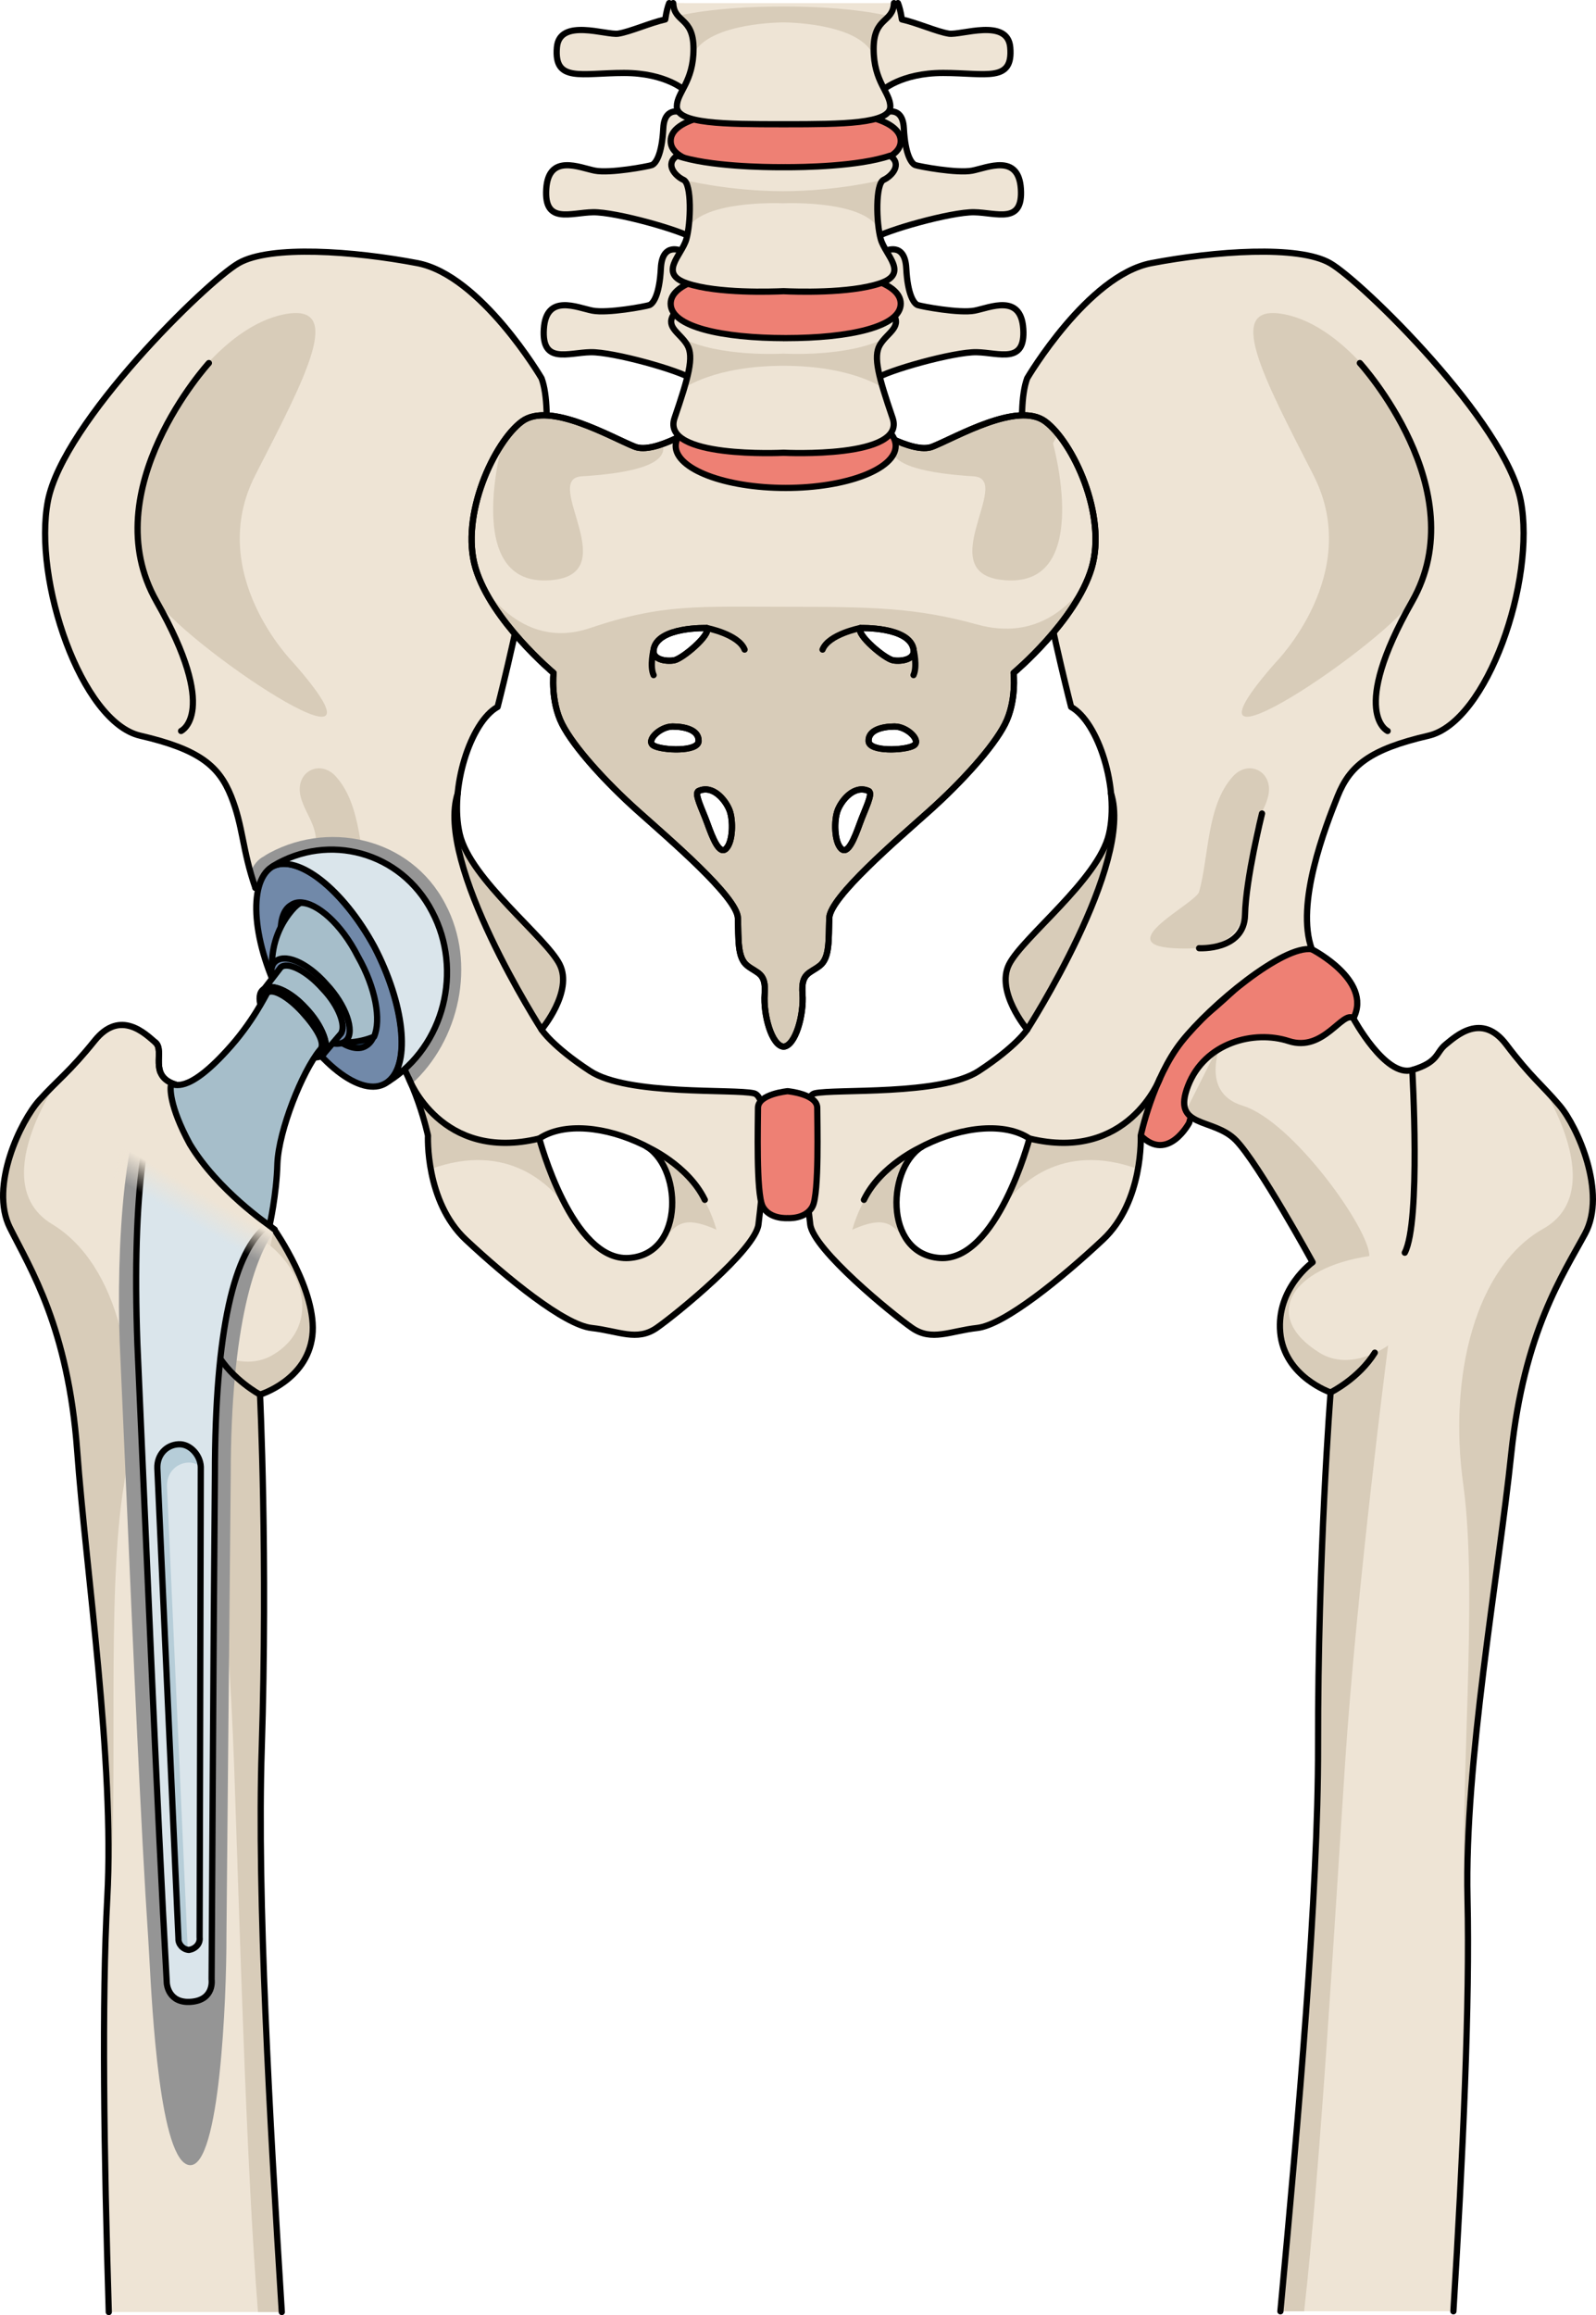<?xml version="1.0" encoding="utf-8"?>
<!-- Generator: Adobe Illustrator 16.0.0, SVG Export Plug-In . SVG Version: 6.00 Build 0)  -->
<!DOCTYPE svg PUBLIC "-//W3C//DTD SVG 1.1//EN" "http://www.w3.org/Graphics/SVG/1.1/DTD/svg11.dtd">
<svg version="1.1" id="Layer_1" xmlns="http://www.w3.org/2000/svg" xmlns:xlink="http://www.w3.org/1999/xlink" x="0px" y="0px"
	 width="256.41px" height="371.819px" viewBox="0 0 256.41 371.819" enable-background="new 0 0 256.41 371.819"
	 xml:space="preserve">
<g>
	<g>
		<g>
			<path fill="#EEE4D5" d="M12.395,232.957c1.452,19.708,6.018,49.95,4.844,71.762c-0.9,16.698-0.539,41.123,0.238,66.598h27.796
				c-1.938-31.01-3.984-66.629-3.227-90.353c0.981-30.799-0.271-56.986-0.271-56.986s7.532-2.271,8.4-9.403
				c0.869-7.13-6.077-17.064-6.077-17.064s0.011-0.018,0.021-0.033c-0.633-0.347-1.239-0.739-1.786-1.238
				c-2.287-2.098-4.027-5.015-5.327-7.806c-1.262-2.71-1.744-8.207-2.38-10.776c-0.546-2.208-3.656-1.759-5.159-3.405
				c-0.477,0.07-0.944,0.047-1.398-0.106c-4.274-1.431-1.506-5.357-3.1-6.724c-1.591-1.368-5.637-5.408-9.749-0.302
				c-4.114,5.11-5.928,6.28-8.905,9.583c-2.978,3.299-8.052,13.805-4.724,20.472C4.92,203.839,10.941,213.249,12.395,232.957z"/>
			<path fill="#D8CCB9" d="M19.957,238.209c3.008-17.581-0.957-35.196-11.588-41.606c-10.633-6.411,0.854-22.904,0.854-22.904l0,0
				c-0.928,0.913-1.844,1.82-2.906,3.002c-2.979,3.301-8.053,13.806-4.725,20.474c3.328,6.665,9.352,16.077,10.803,35.783
				c1.453,19.708,6.02,49.951,4.844,71.764c-0.067,1.255-0.114,2.555-0.146,3.896c0.215-0.756,0.38-1.615,0.472-2.633
				C19.162,288.237,16.951,255.79,19.957,238.209z"/>
			<path fill="#D8CCB9" d="M43.766,217.641c-5.232,3.036-11.021-1.507-11.021-1.507s3.887,39.271,4.882,67.766
				c0.909,26.004,1.923,63.715,3.819,87.417h3.828c-1.938-31.01-3.984-66.629-3.227-90.353c0.981-30.799-0.271-56.986-0.271-56.986
				s7.532-2.271,8.4-9.403c0.869-7.13-6.077-17.064-6.077-17.064s0.011-0.018,0.021-0.033c-0.633-0.347-1.239-0.739-1.786-1.238
				c-1.847-1.692-3.331-3.921-4.521-6.184c-1.723,2.683-2.802,4.962-2.812,6.177C47.58,198.485,53.357,212.073,43.766,217.641z"/>
			<path fill="#959595" d="M44.099,197.51c0,0,0.011-0.018,0.021-0.033c-0.633-0.347-1.239-0.739-1.786-1.238
				c-2.287-2.098-4.027-5.015-5.327-7.806c-0.866-1.859-1.365-5.033-1.798-7.672c-1.455-2.141-2.747-4.031-3.63-5.305
				c-0.783-0.276-1.557-0.598-2.111-1.205c-0.477,0.07-0.944,0.047-1.398-0.106c-0.995-0.333-1.598-0.804-1.974-1.344l-0.293,0.179
				c-6.175,4.438-7.082,28.507-6.57,42.665c0.332,7.322,0.687,15.453,1.055,23.88c1.126,25.843,2.403,55.135,3.513,71.608
				c0.073,1.106,0.134,2.219,0.193,3.316c0.43,7.896,1.681,32.938,6.496,33.282s5.914-26.719,5.891-36.969l0.69-73.904
				c0.009-24.289,4.01-35.256,7.105-39.238C44.126,197.548,44.099,197.51,44.099,197.51z"/>
			<path fill="none" stroke="#000000" stroke-linecap="round" stroke-linejoin="round" stroke-miterlimit="10" d="M45.273,371.316
				c-1.938-31.01-3.984-66.629-3.227-90.353c0.981-30.799-0.271-56.986-0.271-56.986s7.532-2.271,8.4-9.403
				c0.869-7.13-6.077-17.064-6.077-17.064s0.011-0.018,0.021-0.033c-0.633-0.347-1.239-0.739-1.786-1.238
				c-2.287-2.098-4.027-5.015-5.327-7.806c-1.262-2.71-1.744-8.207-2.38-10.776c-0.546-2.208-3.656-1.759-5.159-3.405
				c-0.477,0.07-0.944,0.047-1.398-0.106c-4.274-1.431-1.506-5.357-3.1-6.724c-1.591-1.368-5.637-5.408-9.749-0.302
				c-4.114,5.11-5.928,6.28-8.905,9.583c-2.978,3.299-8.052,13.805-4.724,20.472c3.328,6.666,9.351,16.077,10.804,35.784
				c1.452,19.708,6.018,49.951,4.844,71.763c-0.9,16.699-0.539,41.124,0.238,66.599"/>
			<path fill="none" stroke="#000000" stroke-linecap="round" stroke-linejoin="round" stroke-miterlimit="10" d="M28.068,174.144
				c0,0-0.011,21.908,2.455,26.981"/>
			<path fill="none" stroke="#000000" stroke-linecap="round" stroke-linejoin="round" stroke-miterlimit="10" d="M41.777,223.978
				c0,0-4.445-2.355-6.922-6.611"/>
		</g>
		<g>
			<g>
				<g>
					<path fill="#EEE4D5" d="M121.125,175.592c-3.163-0.752-20.26,0.398-26.34-3.583c-6.082-3.98-7.783-6.657-7.783-6.657
						s5.105-6.082,2.918-10.46c-2.188-4.378-14.354-13.623-16.057-20.92c-1.701-7.298,1.703-18.002,6.082-20.436
						c0,0,10.949-42.33,7.057-52.79c0,0-9.73-16.542-19.949-18.487c-10.218-1.947-23.597-2.919-28.704,0
						C33.24,45.177,10.131,67.802,7.697,80.45c-2.434,12.651,5.351,35.519,14.838,37.707c9.486,2.19,12.65,4.864,14.597,9.732
						c1.946,4.864,2.225,8.566,3.896,14.704c4.623-0.73,16.539,18.865,21.162,24.704c4.623,5.838,6.567,15.082,6.567,15.082
						s-0.485,10.565,6.081,16.719c6.568,6.148,15.812,13.688,20.191,14.177c4.379,0.487,7.299,2.19,10.461,0
						c3.16-2.188,15.879-12.573,16.363-16.624C122.339,192.599,124.285,176.345,121.125,175.592z M101.047,202.034
						c-9.167,0.631-14.407-19.186-14.407-19.186c3.931-2.619,10.696-1.963,16.81,1.055
						C109.561,186.926,110.215,201.405,101.047,202.034z"/>
					<path fill="#D8CCB9" d="M50.132,123.604c-1.412,0.566-2.373,2.201-1.828,4.346c0.563,2.229,2.031,3.865,2.401,6.274
						c0.471,3.038,0.689,6.142,1.021,9.2c0.565,5.214,1.627,9.464,11.775,8.857c10.148-0.604-3.588-7.161-4.119-9.062
						c-1.604-5.723-1.189-13.78-5.389-18.478C52.798,123.403,51.306,123.133,50.132,123.604z"/>
					<path fill="#959595" d="M71.572,145.232c-5.599-10.837-19.281-13.767-29.255-7.69c0.163-0.075,0.34-0.115,0.511-0.169
						c-0.248,0.087-0.492,0.182-0.719,0.316c-0.752,0.483-1.338,1.221-1.785,2.138c0.208,0.871,0.437,1.785,0.704,2.767
						c4.623-0.73,16.539,18.865,21.162,24.704c1.617,2.042,2.899,4.498,3.893,6.832C73.805,167.208,76.607,154.738,71.572,145.232z"
						/>
					<g>
						<g id="XMLID_126_">
							<g>
								<path fill="#C2B4A1" d="M65.69,160.78c0,3.76-0.979,10.45-0.979,10.45H64.7c-0.72-1.38-1.56-2.729-2.51-3.93
									c-4.439-5.601-15.599-23.89-20.569-24.69c2.42,0.061,11.569,0.59,16.329,5.15C63.471,153.051,65.69,157.021,65.69,160.78z"
									/>
							</g>
						</g>
					</g>
					<path fill="#D8CCB9" d="M87.002,165.352c0,0,5.105-6.082,2.918-10.46c-2.188-4.378-14.354-13.623-16.057-20.92
						c-0.471-2.014-0.539-4.29-0.316-6.578C69.805,138.635,87.002,165.352,87.002,165.352z"/>
					<g>
						<path fill="#D8CCB9" d="M69.207,187.745c12.525-4.531,19.453,2.778,22.019,6.471c-2.919-5.197-4.514-11.098-4.579-11.345
							c-2.75,0.456-5.783,1.114-9.074,0.675c-7.771-1.045-11.235-8.879-11.235-8.879h-0.028c1.691,4.12,2.448,7.713,2.448,7.713
							S68.656,184.679,69.207,187.745z"/>
						<path fill="#D8CCB9" d="M101.805,183.158l-0.006,0.003c0.555,0.23,1.104,0.476,1.648,0.742
							c4.941,2.443,6.313,12.376,1.811,16.421l0.002-0.002c3.186-2.786,3.391-5.694,9.846-2.827
							C111.878,186.141,101.805,183.158,101.805,183.158z"/>
						<polygon fill="#D8CCB9" points="92.396,196.144 92.389,196.134 92.396,196.146 						"/>
					</g>
					<path fill="#D8CCB9" d="M47.066,106.371c0,0-14.14-14.269-6.045-30.075c8.092-15.806,14.521-27.774,4.61-25.811
						c-9.913,1.969-18.853,15.018-20.97,22.286c-2.116,7.267-3.594,15.942,0,22.911C28.257,102.65,66.451,128.409,47.066,106.371z"
						/>
					<path fill="none" stroke="#000000" stroke-linecap="round" stroke-linejoin="round" stroke-miterlimit="10" d="
						M121.125,175.592c-3.163-0.752-20.26,0.398-26.34-3.583c-6.082-3.98-7.783-6.657-7.783-6.657s5.105-6.082,2.918-10.46
						c-2.188-4.378-14.354-13.623-16.057-20.92c-1.701-7.298,1.703-18.002,6.082-20.436c0,0,10.949-42.33,7.057-52.79
						c0,0-9.73-16.542-19.949-18.487c-10.218-1.947-23.597-2.919-28.704,0C33.24,45.177,10.131,67.802,7.697,80.45
						c-2.434,12.651,5.351,35.519,14.838,37.707c9.486,2.19,12.65,4.864,14.597,9.732c1.946,4.864,1.765,8.566,3.896,14.704
						c4.623-0.73,16.539,18.865,21.162,24.704c4.623,5.838,6.567,15.082,6.567,15.082s-0.485,10.565,6.081,16.719
						c6.568,6.148,15.812,13.688,20.191,14.177c4.379,0.487,7.299,2.19,10.461,0c3.16-2.188,15.879-12.573,16.363-16.624
						C122.339,192.599,124.285,176.345,121.125,175.592z M101.047,202.034c-9.167,0.631-14.407-19.186-14.407-19.186
						c3.931-2.619,10.696-1.963,16.81,1.055C109.561,186.926,110.215,201.405,101.047,202.034z"/>
					<path fill="none" stroke="#000000" stroke-linecap="round" stroke-linejoin="round" stroke-miterlimit="10" d="M33.557,58.308
						c0,0-18.595,20.362-8.4,38.294c10.195,17.93,3.934,20.796,3.934,20.796"/>
					<path fill="none" stroke="#000000" stroke-linecap="round" stroke-linejoin="round" stroke-miterlimit="10" d="M87.002,165.352
						c0,0-17.198-26.721-13.455-37.96"/>
					<path fill="none" stroke="#000000" stroke-linecap="round" stroke-linejoin="round" stroke-miterlimit="10" d="M65.688,173.231
						c0,0,5.118,13.479,20.951,9.618"/>
					<path fill="none" stroke="#000000" stroke-linecap="round" stroke-linejoin="round" stroke-miterlimit="10" d="
						M103.914,184.163c0,0,6.6,2.916,9.32,8.533"/>
					<g>
						<path fill="#EE8074" d="M210.761,152.458c0,0,10.463,5.352,6.324,11.68c-4.135,6.324-10.945,3.405-10.945,3.405
							s-6.568,0.485-9.975,3.163c-3.406,2.674-5.109,9.611-5.109,9.611s-3.406,6.441-7.785,2.062
							c-4.377-4.376,3.26-13.349,10.773-19.615C201.556,156.499,204.921,151.239,210.761,152.458z"/>
						<path fill="none" stroke="#000000" stroke-linecap="round" stroke-linejoin="round" stroke-miterlimit="10" d="
							M210.761,152.458c0,0,10.463,5.352,6.324,11.68c-4.135,6.324-10.945,3.405-10.945,3.405s-6.568,0.485-9.975,3.163
							c-3.406,2.674-5.109,9.611-5.109,9.611s-3.406,6.441-7.785,2.062c-4.377-4.376,3.26-13.349,10.773-19.615
							C201.556,156.499,204.921,151.239,210.761,152.458z"/>
						<path fill="#EEE4D5" d="M130.173,196.651c0.484,4.051,13.203,14.437,16.363,16.624c3.164,2.19,6.082,0.487,10.463,0
							c4.379-0.488,13.621-8.026,20.189-14.177c6.568-6.152,6.08-16.719,6.08-16.719s1.947-9.244,6.57-15.082
							c4.623-5.839,16.297-15.568,20.92-14.839c-2.674-7.298,2.189-19.704,4.135-24.569c1.947-4.867,5.109-7.542,14.598-9.732
							c9.488-2.188,17.271-25.055,14.838-37.706c-2.434-12.648-25.543-35.273-30.65-38.19c-5.109-2.92-18.488-1.947-28.707,0
							c-10.215,1.945-19.945,18.486-19.945,18.486c-3.895,10.46,7.055,52.79,7.055,52.79c4.379,2.433,7.785,13.138,6.082,20.436
							c-1.703,7.297-13.867,16.542-16.055,20.921c-2.188,4.378,2.918,10.459,2.918,10.459s-1.705,2.676-7.785,6.657
							c-6.082,3.981-23.176,2.832-26.338,3.583C127.742,176.345,129.688,192.599,130.173,196.651z M148.58,183.905
							c6.111-3.019,12.879-3.676,16.807-1.056c0,0-5.238,19.815-14.406,19.187C141.81,201.405,142.466,186.926,148.58,183.905z"/>
						<path fill="#D8CCB9" d="M165.027,165.352c0,0-5.105-6.082-2.918-10.46c2.188-4.379,14.352-13.623,16.055-20.92
							c0.469-2.014,0.539-4.29,0.318-6.578C182.22,138.635,165.027,165.352,165.027,165.352z"/>
						<g>
							<path fill="#D8CCB9" d="M182.82,187.745c-12.525-4.531-19.451,2.778-22.018,6.471c2.916-5.197,4.512-11.098,4.58-11.345
								c2.748,0.456,5.779,1.114,9.07,0.675c7.771-1.045,11.236-8.879,11.236-8.879h0.029c-1.689,4.12-2.449,7.713-2.449,7.713
								S183.369,184.679,182.82,187.745z"/>
							<path fill="#D8CCB9" d="M150.222,183.158l0.006,0.003c-0.553,0.23-1.104,0.476-1.648,0.742
								c-4.943,2.443-6.312,12.376-1.812,16.421v-0.002c-3.184-2.786-3.391-5.694-9.846-2.827
								C140.15,186.141,150.222,183.158,150.222,183.158z"/>
							<polygon fill="#D8CCB9" points="159.63,196.144 159.636,196.134 159.632,196.146 							"/>
						</g>
						<path fill="#D8CCB9" d="M201.896,123.604c1.412,0.566,2.371,2.201,1.826,4.346c-0.564,2.229-2.029,3.865-2.402,6.274
							c-0.471,3.038-0.686,6.142-1.018,9.2c-0.568,5.214-1.629,9.464-11.779,8.857c-10.146-0.604,3.59-7.161,4.123-9.062
							c1.6-5.723,1.189-13.78,5.389-18.478C199.228,123.403,200.718,123.133,201.896,123.604z"/>
						<path fill="#D8CCB9" d="M204.962,106.371c0,0,14.139-14.269,6.045-30.075c-8.096-15.806-14.525-27.774-4.611-25.811
							c9.912,1.968,18.854,15.017,20.969,22.285c2.119,7.267,3.596,15.942,0,22.911C223.771,102.65,185.574,128.409,204.962,106.371
							z"/>
						<path fill="none" stroke="#000000" stroke-linecap="round" stroke-linejoin="round" stroke-miterlimit="10" d="
							M130.173,196.651c0.484,4.051,13.203,14.437,16.363,16.624c3.164,2.19,6.082,0.487,10.463,0
							c4.379-0.488,13.621-8.026,20.189-14.177c6.568-6.152,6.08-16.719,6.08-16.719s1.947-9.244,6.57-15.082
							c4.623-5.839,16.297-15.568,20.92-14.839c-2.674-7.298,2.189-19.704,4.135-24.569c1.947-4.867,5.109-7.542,14.598-9.732
							c9.488-2.188,17.271-25.055,14.838-37.706c-2.434-12.648-25.543-35.273-30.65-38.19c-5.109-2.92-18.488-1.947-28.707,0
							c-10.215,1.945-19.945,18.486-19.945,18.486c-3.895,10.46,7.055,52.79,7.055,52.79c4.379,2.433,7.785,13.138,6.082,20.436
							c-1.703,7.297-13.867,16.542-16.055,20.921c-2.188,4.378,2.918,10.459,2.918,10.459s-1.705,2.676-7.785,6.657
							c-6.082,3.981-23.176,2.832-26.338,3.583C127.742,176.345,129.688,192.599,130.173,196.651z M148.58,183.905
							c6.111-3.019,12.879-3.676,16.807-1.056c0,0-5.238,19.815-14.406,19.187C141.81,201.405,142.466,186.926,148.58,183.905z"/>
						<path fill="none" stroke="#000000" stroke-linecap="round" stroke-linejoin="round" stroke-miterlimit="10" d="M218.47,58.308
							c0,0,18.596,20.362,8.396,38.294c-10.191,17.93-3.93,20.796-3.93,20.796"/>
						<path fill="none" stroke="#000000" stroke-linecap="round" stroke-linejoin="round" stroke-miterlimit="10" d="
							M202.753,130.655c0,0-2.609,10.486-2.73,16.27c-0.123,5.785-7.377,5.357-7.377,5.357"/>
						<path fill="none" stroke="#000000" stroke-linecap="round" stroke-linejoin="round" stroke-miterlimit="10" d="
							M165.027,165.352c0,0,17.195-26.721,13.453-37.96"/>
						<path fill="none" stroke="#000000" stroke-linecap="round" stroke-linejoin="round" stroke-miterlimit="10" d="
							M186.341,173.231c0,0-5.119,13.479-20.955,9.618"/>
						<path fill="none" stroke="#000000" stroke-linecap="round" stroke-linejoin="round" stroke-miterlimit="10" d="
							M148.115,184.163c0,0-6.602,2.916-9.32,8.533"/>
					</g>
					<path fill="#EE8074" d="M126.539,195.632c0,0,2.947,0.218,4.015-1.899c1.066-2.114,0.744-13.55,0.744-15.8
						c0-2.248-4.759-2.684-4.759-2.684s-4.764,0.437-4.764,2.684c0,2.25-0.322,13.686,0.746,15.8
						C123.59,195.85,126.539,195.632,126.539,195.632z"/>
					<path fill="none" stroke="#000000" stroke-linecap="round" stroke-linejoin="round" stroke-miterlimit="10" d="
						M126.539,195.632c0,0,2.947,0.218,4.015-1.899c1.066-2.114,0.744-13.55,0.744-15.8c0-2.248-4.759-2.684-4.759-2.684
						s-4.764,0.437-4.764,2.684c0,2.25-0.322,13.686,0.746,15.8C123.59,195.85,126.539,195.632,126.539,195.632z"/>
				</g>
				<g>
					<g>
						<path fill="#EEE4D5" d="M167.914,67.677c-4.428-3.253-14.305,2.551-18.102,4.06c-3.258,1.294-10.506-3.48-10.506-3.48
							l-13.414-0.118l-13.418,0.118c0,0-7.25,4.774-10.506,3.48c-3.798-1.509-13.669-7.312-18.1-4.06
							c-4.43,3.247-10,15.089-7.469,23.566c2.53,8.472,12.53,16.831,12.53,16.831s-0.506,4.527,1.392,8.244
							c1.899,3.712,6.961,9.288,12.154,13.93c5.188,4.644,15.945,13.815,16.072,17.181c0.128,3.368-0.127,6.387,1.52,7.664
							c1.644,1.276,3.037,1.162,2.783,4.526c-0.25,3.368,1.141,8.359,3.04,8.476c1.898-0.115,3.289-5.107,3.036-8.476
							c-0.253-3.364,1.14-3.25,2.783-4.526c1.646-1.277,1.395-4.296,1.521-7.664c0.125-3.365,10.885-12.537,16.072-17.181
							c5.189-4.643,10.252-10.218,12.148-13.93c1.9-3.717,1.395-8.244,1.395-8.244s10-8.358,12.531-16.831
							C177.912,82.765,172.343,70.923,167.914,67.677z M105.007,104.325c0.608-3.732,8.56-3.454,8.56-3.454
							c0.67,1.058-3.941,4.954-5.281,5.18C106.951,106.271,104.748,105.923,105.007,104.325z M105.007,119.745
							c-1.334-0.78,1.033-3.062,3.036-3.062s4.248,0.556,4.189,2.336C112.173,120.803,106.345,120.524,105.007,119.745z
							 M116.665,136.28c-1.093,1.113-2.187-1.726-3.032-4.064c-0.844-2.339-2.178-4.821-1.398-5.18
							c2.309-1.058,4.367,1.504,4.977,3.121C117.818,131.771,117.757,135.166,116.665,136.28z M138.214,100.871
							c0,0,7.953-0.278,8.561,3.454c0.26,1.598-1.941,1.945-3.277,1.726C142.162,105.825,137.548,101.929,138.214,100.871z
							 M138.15,132.216c-0.844,2.339-1.938,5.178-3.029,4.064c-1.094-1.114-1.156-4.51-0.547-6.123
							c0.607-1.617,2.666-4.179,4.975-3.121C140.33,127.395,138.996,129.877,138.15,132.216z M146.775,119.745
							c-1.338,0.779-7.164,1.058-7.225-0.726c-0.062-1.781,2.184-2.336,4.188-2.336S148.109,118.966,146.775,119.745z"/>
						<g>
							<path fill="#D8CCB9" d="M167.914,67.677c-4.428-3.253-14.305,2.551-18.102,4.06c-1.43,0.569-3.629-0.033-5.648-0.892
								c-0.236,0.12-0.469,0.234-0.703,0.356c-1.361,3.703,6.264,4.888,12.949,5.296c6.689,0.408-7.58,16.359,5.723,16.719
								c13.301,0.361,7.037-22.016,7.037-22.016l0.801-1.504C169.279,68.856,168.585,68.167,167.914,67.677z"/>
							<path fill="#D8CCB9" d="M93.462,76.498c6.626-0.404,14.164-1.573,12.979-5.195c-1.658,0.589-3.312,0.894-4.473,0.434
								c-3.798-1.509-13.669-7.312-18.1-4.06c-1.036,0.758-2.129,1.986-3.17,3.525l0,0c0,0-6.26,22.377,7.039,22.016
								C101.041,92.857,86.771,76.906,93.462,76.498z"/>
						</g>
						<path fill="#D8CCB9" d="M174.632,93.265c-2.363,3.671-7.902,9.725-17.65,7.03c-9.711-2.687-16.703-2.849-30.758-2.849
							c-14.052,0-19.835-0.5-31.427,3.421c-11.53,3.897-17.607-7.528-17.67-7.65c3.309,7.751,11.805,14.856,11.805,14.856
							s-0.506,4.527,1.391,8.244c1.9,3.713,6.963,9.288,12.154,13.93c5.188,4.645,15.946,13.815,16.073,17.182
							c0.128,3.367-0.127,6.386,1.519,7.664c1.645,1.275,3.039,1.161,2.785,4.525c-0.252,3.368,1.139,8.359,3.039,8.476
							c1.898-0.115,3.289-5.107,3.036-8.476c-0.253-3.364,1.141-3.25,2.784-4.525c1.645-1.278,1.393-4.297,1.52-7.664
							c0.125-3.366,10.887-12.539,16.074-17.182c5.189-4.643,10.25-10.217,12.148-13.93c1.9-3.717,1.393-8.244,1.393-8.244
							S171.306,100.998,174.632,93.265z M105.007,104.325c0.608-3.732,8.56-3.454,8.56-3.454c0.67,1.058-3.941,4.954-5.281,5.18
							C106.951,106.271,104.748,105.923,105.007,104.325z M105.007,119.745c-1.334-0.78,1.033-3.062,3.036-3.062
							s4.248,0.556,4.189,2.336C112.173,120.803,106.345,120.524,105.007,119.745z M116.665,136.28
							c-1.093,1.113-2.187-1.726-3.032-4.064c-0.844-2.339-2.178-4.821-1.398-5.18c2.309-1.058,4.367,1.504,4.977,3.121
							C117.818,131.771,117.757,135.166,116.665,136.28z M138.214,100.871c0,0,7.953-0.278,8.561,3.454
							c0.26,1.598-1.941,1.945-3.277,1.726C142.162,105.825,137.548,101.929,138.214,100.871z M138.15,132.216
							c-0.844,2.339-1.938,5.178-3.029,4.064c-1.094-1.114-1.156-4.51-0.547-6.123c0.607-1.617,2.666-4.179,4.975-3.121
							C140.33,127.395,138.996,129.877,138.15,132.216z M146.775,119.745c-1.338,0.779-7.164,1.058-7.225-0.726
							c-0.062-1.781,2.184-2.336,4.188-2.336S148.109,118.966,146.775,119.745z"/>
						<path fill="none" stroke="#000000" stroke-linecap="round" stroke-linejoin="round" stroke-miterlimit="10" d="
							M167.914,67.677c-4.428-3.253-14.305,2.551-18.102,4.06c-3.258,1.294-10.506-3.48-10.506-3.48l-13.414-0.118l-13.418,0.118
							c0,0-7.25,4.774-10.506,3.48c-3.798-1.509-13.669-7.312-18.1-4.06c-4.43,3.247-10,15.089-7.469,23.566
							c2.53,8.472,12.53,16.831,12.53,16.831s-0.506,4.527,1.392,8.244c1.899,3.712,6.961,9.288,12.154,13.93
							c5.188,4.644,15.945,13.815,16.072,17.181c0.128,3.368-0.127,6.387,1.52,7.664c1.644,1.276,3.037,1.162,2.783,4.526
							c-0.25,3.368,1.141,8.359,3.04,8.476c1.898-0.115,3.289-5.107,3.036-8.476c-0.253-3.364,1.14-3.25,2.783-4.526
							c1.646-1.277,1.395-4.296,1.521-7.664c0.125-3.365,10.885-12.537,16.072-17.181c5.189-4.643,10.252-10.218,12.148-13.93
							c1.9-3.717,1.395-8.244,1.395-8.244s10-8.358,12.531-16.831C177.912,82.765,172.343,70.923,167.914,67.677z M105.007,104.325
							c0.608-3.732,8.56-3.454,8.56-3.454c0.67,1.058-3.941,4.954-5.281,5.18C106.951,106.271,104.748,105.923,105.007,104.325z
							 M105.007,119.745c-1.334-0.78,1.033-3.062,3.036-3.062s4.248,0.556,4.189,2.336
							C112.173,120.803,106.345,120.524,105.007,119.745z M116.665,136.28c-1.093,1.113-2.187-1.726-3.032-4.064
							c-0.844-2.339-2.178-4.821-1.398-5.18c2.309-1.058,4.367,1.504,4.977,3.121C117.818,131.771,117.757,135.166,116.665,136.28z
							 M138.214,100.871c0,0,7.953-0.278,8.561,3.454c0.26,1.598-1.941,1.945-3.277,1.726
							C142.162,105.825,137.548,101.929,138.214,100.871z M138.15,132.216c-0.844,2.339-1.938,5.178-3.029,4.064
							c-1.094-1.114-1.156-4.51-0.547-6.123c0.607-1.617,2.666-4.179,4.975-3.121C140.33,127.395,138.996,129.877,138.15,132.216z
							 M146.775,119.745c-1.338,0.779-7.164,1.058-7.225-0.726c-0.062-1.781,2.184-2.336,4.188-2.336
							S148.109,118.966,146.775,119.745z"/>
						<path fill="none" stroke="#000000" stroke-linecap="round" stroke-linejoin="round" stroke-miterlimit="10" d="
							M167.914,67.677c-4.428-3.253-14.305,2.551-18.102,4.06c-3.258,1.294-10.506-3.48-10.506-3.48l-13.414-0.118l-13.418,0.118
							c0,0-7.25,4.774-10.506,3.48c-3.798-1.509-13.669-7.312-18.1-4.06c-4.43,3.247-10,15.089-7.469,23.566
							c2.53,8.472,12.53,16.831,12.53,16.831s-0.506,4.527,1.392,8.244c1.899,3.712,6.961,9.288,12.154,13.93
							c5.188,4.644,15.945,13.815,16.072,17.181c0.128,3.368-0.127,6.387,1.52,7.664c1.644,1.276,3.037,1.162,2.783,4.526
							c-0.25,3.368,1.141,8.359,3.04,8.476c1.898-0.115,3.289-5.107,3.036-8.476c-0.253-3.364,1.14-3.25,2.783-4.526
							c1.646-1.277,1.395-4.296,1.521-7.664c0.125-3.365,10.885-12.537,16.072-17.181c5.189-4.643,10.252-10.218,12.148-13.93
							c1.9-3.717,1.395-8.244,1.395-8.244s10-8.358,12.531-16.831C177.912,82.765,172.343,70.923,167.914,67.677z M105.007,104.325
							c0.608-3.732,8.56-3.454,8.56-3.454c0.67,1.058-3.941,4.954-5.281,5.18C106.951,106.271,104.748,105.923,105.007,104.325z
							 M105.007,119.745c-1.334-0.78,1.033-3.062,3.036-3.062s4.248,0.556,4.189,2.336
							C112.173,120.803,106.345,120.524,105.007,119.745z M116.665,136.28c-1.093,1.113-2.187-1.726-3.032-4.064
							c-0.844-2.339-2.178-4.821-1.398-5.18c2.309-1.058,4.367,1.504,4.977,3.121C117.818,131.771,117.757,135.166,116.665,136.28z
							 M138.214,100.871c0,0,7.953-0.278,8.561,3.454c0.26,1.598-1.941,1.945-3.277,1.726
							C142.162,105.825,137.548,101.929,138.214,100.871z M138.15,132.216c-0.844,2.339-1.938,5.178-3.029,4.064
							c-1.094-1.114-1.156-4.51-0.547-6.123c0.607-1.617,2.666-4.179,4.975-3.121C140.33,127.395,138.996,129.877,138.15,132.216z
							 M146.775,119.745c-1.338,0.779-7.164,1.058-7.225-0.726c-0.062-1.781,2.184-2.336,4.188-2.336
							S148.109,118.966,146.775,119.745z"/>
						<path fill="#EEE4D5" d="M110.66,18.458c0,0-3.875-2.232-4.096,2.13c-0.224,4.362-1.266,5.726-1.857,5.929
							c-0.596,0.207-6.689,1.364-9.143,0.889c-2.451-0.479-7.433-2.795-7.804,2.93c-0.37,5.725,3.865,3.813,7.509,3.75
							c3.639-0.068,14.342,2.929,16.272,4.294C113.475,39.743,116.085,22.343,110.66,18.458z"/>
						<path fill="#EEE4D5" d="M141.111,18.458c0,0,3.875-2.232,4.098,2.13c0.221,4.362,1.264,5.726,1.857,5.929
							c0.594,0.207,6.689,1.364,9.143,0.889c2.449-0.479,7.43-2.795,7.803,2.93c0.371,5.725-3.863,3.813-7.508,3.75
							c-3.641-0.068-14.342,2.929-16.273,4.294C138.296,39.743,135.689,22.343,141.111,18.458z"/>
						<path fill="none" stroke="#000000" stroke-linecap="round" stroke-linejoin="round" stroke-miterlimit="10" d="M110.66,18.458
							c0,0-3.875-2.232-4.096,2.13c-0.224,4.362-1.266,5.726-1.857,5.929c-0.596,0.207-6.689,1.364-9.143,0.889
							c-2.451-0.479-7.433-2.795-7.804,2.93c-0.37,5.725,3.865,3.813,7.509,3.75c3.639-0.068,14.342,2.929,16.272,4.294
							C113.475,39.743,116.085,22.343,110.66,18.458z"/>
						<path fill="none" stroke="#000000" stroke-linecap="round" stroke-linejoin="round" stroke-miterlimit="10" d="
							M141.111,18.458c0,0,3.875-2.232,4.098,2.13c0.221,4.362,1.264,5.726,1.857,5.929c0.594,0.207,6.689,1.364,9.143,0.889
							c2.449-0.479,7.43-2.795,7.803,2.93c0.371,5.725-3.863,3.813-7.508,3.75c-3.641-0.068-14.342,2.929-16.273,4.294
							C138.296,39.743,135.689,22.343,141.111,18.458z"/>
						<path fill="#EEE4D5" d="M109.595,40.34c0,0-3.198-1.633-3.42,2.729c-0.222,4.362-1.265,5.724-1.858,5.931
							c-0.594,0.205-6.688,1.363-9.14,0.886s-7.431-2.794-7.804,2.932c-0.372,5.724,3.863,3.819,7.505,3.747
							c3.644-0.068,14.342,2.932,16.274,4.297C113.086,62.222,115.021,44.227,109.595,40.34z"/>
						<path fill="#EEE4D5" d="M142.177,40.34c0,0,3.195-1.633,3.42,2.729c0.223,4.362,1.264,5.724,1.855,5.931
							c0.596,0.205,6.689,1.363,9.141,0.886c2.455-0.479,7.436-2.794,7.803,2.932c0.373,5.724-3.861,3.819-7.502,3.747
							c-3.643-0.068-14.344,2.932-16.277,4.297C138.685,62.222,136.753,44.227,142.177,40.34z"/>
						<path fill="none" stroke="#000000" stroke-linecap="round" stroke-linejoin="round" stroke-miterlimit="10" d="M109.595,40.34
							c0,0-3.198-1.633-3.42,2.729c-0.222,4.362-1.265,5.724-1.858,5.931c-0.594,0.205-6.688,1.363-9.14,0.886
							s-7.431-2.794-7.804,2.932c-0.372,5.724,3.863,3.819,7.505,3.747c3.644-0.068,14.342,2.932,16.274,4.297
							C113.086,62.222,115.021,44.227,109.595,40.34z"/>
						<path fill="none" stroke="#000000" stroke-linecap="round" stroke-linejoin="round" stroke-miterlimit="10" d="M142.177,40.34
							c0,0,3.195-1.633,3.42,2.729c0.223,4.362,1.264,5.724,1.855,5.931c0.596,0.205,6.689,1.363,9.141,0.886
							c2.455-0.479,7.436-2.794,7.803,2.932c0.373,5.724-3.861,3.819-7.502,3.747c-3.643-0.068-14.344,2.932-16.277,4.297
							C138.685,62.222,136.753,44.227,142.177,40.34z"/>
						<path fill="#EE8074" d="M144.707,22.646c0,3.731-8.273,4.714-18.482,4.714c-10.205,0-18.477-0.982-18.477-4.714
							c0-3.732,8.271-5.123,18.477-5.123C136.431,17.522,144.707,18.913,144.707,22.646z"/>
						<path fill="none" stroke="#000000" stroke-linecap="round" stroke-linejoin="round" stroke-miterlimit="10" d="
							M144.707,22.646c0,3.731-8.273,4.714-18.482,4.714c-10.205,0-18.477-0.982-18.477-4.714c0-3.732,8.271-5.123,18.477-5.123
							C136.431,17.522,144.707,18.913,144.707,22.646z"/>
						<path fill="#EE8074" d="M143.9,71.605c0,3.731-7.916,6.759-17.676,6.759c-9.76,0-17.67-3.027-17.67-6.759
							s7.91-6.757,17.67-6.757C135.984,64.848,143.9,67.874,143.9,71.605z"/>
						<path fill="none" stroke="#000000" stroke-linecap="round" stroke-linejoin="round" stroke-miterlimit="10" d="M143.9,71.605
							c0,3.731-7.916,6.759-17.676,6.759c-9.76,0-17.67-3.027-17.67-6.759s7.91-6.757,17.67-6.757
							C135.984,64.848,143.9,67.874,143.9,71.605z"/>
						<path fill="#EEE4D5" d="M141.359,55.405c1.117-1.907,3.484-2.795,2.225-4.841c-4.135-0.746-17.583,3.684-17.697,3.721
							c-0.114-0.037-13.561-4.466-17.699-3.721c-1.257,2.044,1.11,2.934,2.225,4.841c1.115,1.91,0.193,5.182-2.047,11.744
							c-2.227,6.524,17.297,5.578,17.521,5.567c0.223,0.011,19.75,0.957,17.523-5.567C141.169,60.587,140.246,57.315,141.359,55.405
							z"/>
						<path fill="#D8CCB9" d="M141.359,55.405c0.238-0.407,0.533-0.766,0.84-1.103c-5.881,3.073-16.085,2.505-16.306,2.491l0,0
							h-0.007h-0.006l0,0c-0.224,0.014-10.429,0.582-16.308-2.491c0.307,0.335,0.603,0.694,0.838,1.103
							c0.798,1.365,0.55,3.439-0.475,6.904l0.002,0.001c0,0,4.885-3.563,15.947-3.563c11.062,0,15.951,3.563,15.951,3.563V62.31
							C140.81,58.845,140.562,56.771,141.359,55.405z"/>
						<path fill="none" stroke="#000000" stroke-linecap="round" stroke-linejoin="round" stroke-miterlimit="10" d="
							M141.359,55.405c1.117-1.907,3.484-2.795,2.225-4.841c-4.135-0.746-17.583,3.684-17.697,3.721
							c-0.114-0.037-13.561-4.466-17.699-3.721c-1.257,2.044,1.11,2.934,2.225,4.841c1.115,1.91,0.193,5.182-2.047,11.744
							c-2.227,6.524,17.297,5.578,17.521,5.567c0.223,0.011,19.75,0.957,17.523-5.567C141.169,60.587,140.246,57.315,141.359,55.405
							z"/>
						<path fill="#EE8074" d="M144.707,48.773c0,3.731-8.273,5.531-18.482,5.531c-10.205,0-18.477-1.799-18.477-5.531
							c0-3.734,8.271-5.532,18.477-5.532C136.431,43.241,144.707,45.039,144.707,48.773z"/>
						<path fill="none" stroke="#000000" stroke-linecap="round" stroke-linejoin="round" stroke-miterlimit="10" d="
							M144.707,48.773c0,3.731-8.273,5.531-18.482,5.531c-10.205,0-18.477-1.799-18.477-5.531c0-3.734,8.271-5.532,18.477-5.532
							C136.431,43.241,144.707,45.039,144.707,48.773z"/>
						<path fill="#EEE4D5" d="M141.958,28.89c1.338-0.613,3.045-2.521,1.039-3.884c-5.066,1.741-14.167,1.853-16.757,1.846v-0.006
							c0,0-0.127,0.004-0.354,0.006c-0.228-0.002-0.354-0.006-0.354-0.006v0.006c-2.59,0.006-11.691-0.104-16.756-1.846
							c-2.004,1.363-0.295,3.271,1.041,3.884c1.338,0.615,1.188,6.953,0.445,9.542c-0.742,2.59-4.595,5.501,0.148,7.088
							c4.9,1.642,13.63,1.332,15.476,1.247c1.845,0.085,10.575,0.395,15.473-1.247c4.748-1.587,0.893-4.498,0.15-7.088
							C140.765,35.845,140.619,29.505,141.958,28.89z"/>
						<path fill="#D8CCB9" d="M141.824,28.976c-0.025-0.053-0.041-0.086-0.041-0.086s-7.209,1.807-15.981,1.817
							c-8.776-0.011-15.985-1.817-15.985-1.817c1.061,0.486,1.188,4.557,0.828,7.518l0,0c2.781-4.051,13.59-3.814,15.07-3.764v0.006
							c0,0,0.033-0.002,0.087-0.004c0.052,0.002,0.085,0.004,0.085,0.004v-0.006c1.479-0.051,12.289-0.287,15.07,3.764
							c0.057-0.033,0.107-0.069,0.158-0.103C140.787,33.48,140.898,29.719,141.824,28.976z"/>
						<path fill="none" stroke="#000000" stroke-linecap="round" stroke-linejoin="round" stroke-miterlimit="10" d="M141.958,28.89
							c1.338-0.613,3.045-2.521,1.039-3.884c-5.066,1.741-14.167,1.853-16.757,1.846v-0.006c0,0-0.127,0.004-0.354,0.006
							c-0.228-0.002-0.354-0.006-0.354-0.006v0.006c-2.59,0.006-11.691-0.104-16.756-1.846c-2.004,1.363-0.295,3.271,1.041,3.884
							c1.338,0.615,1.188,6.953,0.445,9.542c-0.742,2.59-4.595,5.501,0.148,7.088c4.9,1.642,13.63,1.332,15.476,1.247
							c1.845,0.085,10.575,0.395,15.473-1.247c4.748-1.587,0.893-4.498,0.15-7.088C140.765,35.845,140.619,29.505,141.958,28.89z"/>
						<g>
							<path fill="#EEE4D5" d="M109.939,0.502h-2.433c-0.224,0.547-0.446,1.372-0.63,2.621c-2.406,0.534-5.639,1.979-7.546,2.282
								c-1.907,0.305-9.449-2.584-9.861,2.206c-0.491,5.684,3.892,4.104,10.772,4.104s9.867,2.89,9.867,2.89
								S117.105,6.388,109.939,0.502z"/>
							<path fill="#EEE4D5" d="M152.439,5.405c-1.906-0.304-5.139-1.75-7.543-2.282c-0.184-1.249-0.41-2.074-0.633-2.621h-2.436
								c-7.162,5.886-0.166,14.103-0.166,14.103s2.984-2.89,9.867-2.89c6.881,0,11.266,1.579,10.773-4.104
								C161.89,2.821,154.343,5.71,152.439,5.405z"/>
							<path fill="none" stroke="#000000" stroke-linecap="round" stroke-linejoin="round" stroke-miterlimit="10" d="
								M107.507,0.502c-0.224,0.547-0.446,1.372-0.63,2.621c-2.406,0.534-5.639,1.979-7.546,2.282
								c-1.907,0.305-9.449-2.584-9.861,2.206c-0.491,5.684,3.892,4.104,10.772,4.104s9.867,2.89,9.867,2.89"/>
							<path fill="none" stroke="#000000" stroke-linecap="round" stroke-linejoin="round" stroke-miterlimit="10" d="
								M141.664,14.604c0,0,2.982-2.89,9.867-2.89c6.881,0,11.266,1.579,10.773-4.104c-0.414-4.79-7.961-1.9-9.865-2.206
								c-1.906-0.304-5.139-1.75-7.543-2.282c-0.184-1.248-0.41-2.074-0.633-2.622"/>
							<path fill="#EEE4D5" d="M143.619,0.502h-35.462c0.138,3.211,3.262,2.15,3.262,7.337c0,5.35-2.68,6.986-2.68,9.279
								c0,2.767,7.756,2.836,16.793,2.838h0.709c9.039-0.002,16.794-0.071,16.794-2.838c0-2.293-2.678-3.93-2.678-9.279
								C140.357,2.654,143.48,3.713,143.619,0.502z"/>
							<path fill="#D8CCB9" d="M125.886,1.042l-0.021,0.018V1.042c-11.246,0-16.934,1.51-16.934,1.51v0.002
								c0.969,1.099,2.484,1.677,2.484,5.286c0,0.267-0.016,0.522-0.028,0.771c0.01,0.005,0.021,0.01,0.028,0.012
								c2.627-5.062,14.449-5.022,14.449-5.022V3.585l0.02,0.017c0,0,11.714-0.039,14.318,5.022
								c0.059-0.023,0.115-0.051,0.174-0.077c-0.01-0.23-0.021-0.461-0.021-0.707c0-3.441,1.375-4.127,2.346-5.139
								c-0.021-0.095-0.031-0.148-0.031-0.148S137.035,1.042,125.886,1.042z"/>
							<path fill="none" stroke="#000000" stroke-linecap="round" stroke-linejoin="round" stroke-miterlimit="10" d="
								M108.156,0.502c0.138,3.211,3.262,2.15,3.262,7.337c0,5.35-2.68,6.986-2.68,9.279c0,2.767,7.756,2.836,16.793,2.838h0.709
								c9.039-0.002,16.794-0.071,16.794-2.838c0-2.293-2.678-3.93-2.678-9.279c0-5.187,3.123-4.126,3.262-7.337"/>
						</g>
						<g>
							<g>
								<path fill="none" stroke="#000000" stroke-linecap="round" stroke-linejoin="round" stroke-miterlimit="10" d="
									M105.007,104.325c0,0-0.66,2.652,0,4.096"/>
								<path fill="none" stroke="#000000" stroke-linecap="round" stroke-linejoin="round" stroke-miterlimit="10" d="
									M113.566,100.871c0,0,5.078,0.98,6.059,3.454"/>
							</g>
							<g>
								<path fill="none" stroke="#000000" stroke-linecap="round" stroke-linejoin="round" stroke-miterlimit="10" d="
									M146.765,104.325c0,0,0.66,2.652,0,4.096"/>
								<path fill="none" stroke="#000000" stroke-linecap="round" stroke-linejoin="round" stroke-miterlimit="10" d="
									M138.207,100.871c0,0-5.076,0.98-6.059,3.454"/>
							</g>
						</g>
					</g>
				</g>
			</g>
		</g>
		<path fill="none" stroke="#000000" stroke-linecap="round" stroke-linejoin="round" stroke-miterlimit="10" d="M27.5,174.181
			c0.424-0.006-0.361,3.365,2.99,9.553c4.488,7.473,12.811,13.098,12.811,13.098"/>
		<path fill="none" stroke="#000000" stroke-linecap="round" stroke-linejoin="round" stroke-miterlimit="10" d="M66.291,174.63"/>
		<g>
			<path fill="#EEE4D5" d="M198.57,183.147c3.648,3.758,12.312,19.573,12.312,19.573s-5.85,4.138-5.205,11.272
				c0.65,7.137,8.094,9.635,8.094,9.635s-2.051,26.072-2.012,56.81c0.029,23.878-3.154,59.726-6.053,90.765H233.5
				c1.551-25.347,2.654-49.656,2.266-66.318c-0.5-21.783,4.977-51.796,7.025-71.404c2.057-19.606,8.344-28.805,11.867-35.35
				c3.523-6.549-1.213-17.175-4.082-20.559c-2.867-3.382-4.643-4.604-8.586-9.826c-3.947-5.219-8.104-1.312-9.73,0.001
				c-1.629,1.315-1.059,2.806-5.367,4.101c-4.305,1.298-9.477-8.314-9.477-8.314c-1.752-1.284-4.766,5.495-10.361,3.672
				c-5.6-1.82-13.492,0.23-16.188,7.179C188.169,181.326,194.925,179.391,198.57,183.147z"/>
			<path fill="#D8CCB9" d="M235.091,238.485c-2.459-17.624,2.033-35.065,12.826-41.133c10.797-6.066-0.152-22.863-0.152-22.863l0,0
				c0.896,0.938,1.785,1.871,2.811,3.082c2.869,3.383,7.605,14.01,4.082,20.559c-3.523,6.545-9.812,15.741-11.867,35.35
				c-2.051,19.608-7.525,49.621-7.025,71.404c0.031,1.255,0.039,2.555,0.031,3.893c-0.189-0.76-0.328-1.623-0.391-2.641
				C234.357,288.391,237.548,256.107,235.091,238.485z"/>
			<path fill="#D8CCB9" d="M198.57,183.147c3.648,3.758,12.312,19.573,12.312,19.573s-5.85,4.138-5.205,11.272
				c0.65,7.137,8.094,9.635,8.094,9.635s-2.051,26.072-2.012,56.81c0.029,23.878-3.154,59.726-6.053,90.765h3.814
				c2.648-23.528,4.838-61.56,6.555-87.701c1.863-28.379,6.941-67.42,6.941-67.42s-5.912,4.355-11.039,1.166
				c-9.391-5.845-4.598-13.657,8.016-15.521c0.1-4.22-12.305-21.679-20.342-24.146c-5.008-1.542-4.744-5.959-3.834-9.07
				c-0.158,0.096-0.314,0.205-0.473,0.308l-4.805,9.568C191.669,180.679,195.929,180.425,198.57,183.147z"/>
			<path fill="none" stroke="#000000" stroke-linecap="round" stroke-linejoin="round" stroke-miterlimit="10" d="M233.5,371.2
				c1.551-25.346,2.654-49.656,2.266-66.318c-0.5-21.782,4.977-51.795,7.025-71.402c2.057-19.608,8.344-28.806,11.867-35.35
				c3.523-6.549-1.213-17.176-4.082-20.56c-2.867-3.382-4.643-4.604-8.586-9.826c-3.947-5.218-8.104-1.312-9.73,0.001
				c-1.629,1.315-1.059,2.807-5.367,4.1c-4.305,1.299-9.477-8.313-9.477-8.313c-1.752-1.284-4.766,5.495-10.361,3.672
				c-5.6-1.82-13.492,0.23-16.188,7.179c-2.697,6.944,4.059,5.009,7.703,8.766c3.648,3.758,12.312,19.573,12.312,19.573
				s-5.85,4.138-5.205,11.272c0.65,7.137,8.094,9.635,8.094,9.635s-2.051,26.072-2.012,56.81
				c0.029,23.878-3.154,59.726-6.053,90.765"/>
			<path fill="none" stroke="#000000" stroke-linecap="round" stroke-linejoin="round" stroke-miterlimit="10" d="M226.892,171.847
				c0,0,1.408,24.354-1.203,29.339"/>
			<path fill="none" stroke="#000000" stroke-linecap="round" stroke-linejoin="round" stroke-miterlimit="10" d="M213.769,223.628
				c0,0,4.506-2.213,7.102-6.383"/>
		</g>
		<path fill="none" stroke="#000000" stroke-linecap="round" stroke-linejoin="round" stroke-miterlimit="10" d="M41.027,142.594
			c0,0,11.402-0.128,16.924,5.164c5.521,5.291,7.736,9.265,7.736,13.022s-0.977,10.45-0.977,10.45"/>
		<g>
			<g>
				<path fill="#DAE5EB" d="M27.611,174.216c-0.272,0.1-0.367,0.288-0.643,0.389c-3.494,2.51-5.789,16.567-4.896,41.264
					c1.363,30.037,3.1,73.688,4.725,102.659c0,0,0.196,3.291,3.943,2.966s3.256-3.592,3.256-3.592s0.311-57.745,0.531-81.1
					c0.008-23.155,3.088-35.98,8.424-39.936"/>
				<path fill="none" stroke="#000000" stroke-linecap="round" stroke-linejoin="round" stroke-miterlimit="10" d="M27.611,174.216
					c-0.272,0.1-0.367,0.288-0.643,0.389c-3.494,2.51-5.789,16.567-4.896,41.264c1.363,30.037,3.1,73.688,4.725,102.659
					c0,0,0.196,3.291,3.943,2.966s3.256-3.592,3.256-3.592s0.311-57.745,0.531-81.1c0.008-23.155,3.088-35.98,8.424-39.936"/>
				<path fill="#B6CDD8" d="M26.828,238.731c-0.067-2.133,1.422-3.746,3.42-3.838c0.722-0.041,1.424,0.234,2.011,0.696
					c0.001-0.007,0-0.011,0-0.015c-0.084-1.919-1.765-3.726-3.562-3.62c-1.998,0.093-3.488,1.705-3.418,3.839l3.391,75.562
					c-0.047,0.793,0.602,1.619,1.496,1.773L26.828,238.731z"/>
				<path fill="none" stroke="#000000" stroke-linecap="round" stroke-linejoin="round" stroke-miterlimit="10" d="M25.279,235.794
					c-0.07-2.134,1.42-3.746,3.418-3.839l0,0c1.797-0.104,3.478,1.701,3.562,3.62c-0.19,75.562-0.19,75.562-0.19,75.562
					c0.135,1.072-0.711,1.872-1.713,2.024l0,0c-0.994-0.061-1.734-0.955-1.686-1.805L25.279,235.794L25.279,235.794L25.279,235.794z
					"/>
				<linearGradient id="SVGID_1_" gradientUnits="userSpaceOnUse" x1="32.771" y1="191.81" x2="29.214" y2="197.907">
					<stop  offset="0" style="stop-color:#EEE4D5"/>
					<stop  offset="0.698" style="stop-color:#EEE4D5;stop-opacity:0"/>
				</linearGradient>
				<path fill="url(#SVGID_1_)" d="M27.5,174.181c0.424-0.006-0.361,3.365,2.99,9.553c4.488,7.473,13.432,13.939,13.432,13.939
					l-2.145,11.156c0,0-11.402-15.004-24.317-14.613c0.503-7.422,4.996-18.822,8.277-22.104
					C25.837,172.013,26.009,174.198,27.5,174.181z"/>
				<g>
					<path fill="#004D6B" d="M46.723,145.282c2.501-1.762,7.454,2.151,10.676,8.297c3.404,6.371,4.018,12.784,1.331,14.323
						c-2.49,1.55-7.456-2.153-10.666-8.51C44.647,153.235,44.036,146.821,46.723,145.282L46.723,145.282z"/>
					<path fill="#7189A9" d="M43.665,139.233c3.916-2.312,11.32,3.447,16.516,12.9c4.982,9.653,5.778,19.476,1.86,21.79
						c-3.929,2.524-11.332-3.235-16.515-12.9C40.529,151.581,39.734,141.759,43.665,139.233L43.665,139.233z"/>
					<path fill="none" stroke="#000000" stroke-linecap="round" stroke-linejoin="round" stroke-miterlimit="10" d="M43.665,139.233
						c3.916-2.312,11.32,3.447,16.516,12.9c4.982,9.653,5.778,19.476,1.86,21.79c-3.929,2.524-11.332-3.235-16.515-12.9
						C40.529,151.581,39.734,141.759,43.665,139.233L43.665,139.233z"/>
					<path fill="#DAE5EB" d="M69.424,146.414c-4.986-9.65-16.69-12.724-25.573-7.312c4.092-1.877,11.267,3.684,16.279,12.911
						c4.815,9.216,5.901,18.659,2.337,21.628C71.364,168.019,74.424,155.854,69.424,146.414L69.424,146.414z"/>
					<path fill="none" stroke="#000000" stroke-linecap="round" stroke-linejoin="round" stroke-miterlimit="10" d="M69.424,146.414
						c-4.986-9.65-16.69-12.724-25.573-7.312c4.092-1.877,11.267,3.684,16.279,12.911c4.815,9.216,5.888,18.657,2.324,21.628
						C71.353,168.019,74.424,155.854,69.424,146.414L69.424,146.414z"/>
					<path fill="#315984" d="M46.782,145.35c2.503-1.761,7.454,2.152,10.675,8.299c3.407,6.369,4.02,12.784,1.329,14.322
						c-2.486,1.548-7.455-2.153-10.661-8.51C44.705,153.302,44.094,146.888,46.782,145.35L46.782,145.35z"/>
					<path fill="none" stroke="#000000" stroke-linecap="round" stroke-linejoin="round" stroke-miterlimit="10" d="M46.782,145.35
						c2.503-1.761,7.454,2.152,10.675,8.299c3.407,6.369,4.02,12.784,1.329,14.322c-2.486,1.548-7.455-2.153-10.661-8.51
						C44.705,153.302,44.094,146.888,46.782,145.35L46.782,145.35z"/>
					<path fill="#A6BECA" d="M57.504,153.615c-2.658-5.249-6.617-8.669-9.199-8.612c-0.41,0.188-0.618,0.387-1.039,0.785
						c-4.672,5.018-4.746,12.857-0.296,18.002c3.552,3.606,8.652,4.553,13.132,2.701C61.254,163.809,60.375,158.665,57.504,153.615
						L57.504,153.615z"/>
					<path fill="none" stroke="#000000" stroke-linecap="round" stroke-linejoin="round" stroke-miterlimit="10" d="M57.504,153.615
						c-2.658-5.249-6.617-8.669-9.199-8.612c-0.41,0.188-0.618,0.387-1.039,0.785c-4.672,5.018-4.746,12.857-0.296,18.002
						c3.552,3.606,8.652,4.553,13.132,2.701C61.254,163.809,60.375,158.665,57.504,153.615L57.504,153.615z"/>
					<path fill="#7189A9" d="M44.069,154.578c1.495-1.617,5.2-0.113,8.375,3.493c3.188,3.396,4.534,7.531,3.252,8.946
						c-1.496,1.618-5.187-0.1-8.374-3.493C44.134,160.131,42.787,155.993,44.069,154.578L44.069,154.578z"/>
					<path fill="none" stroke="#000000" stroke-linecap="round" stroke-linejoin="round" stroke-miterlimit="10" d="M44.069,154.578
						c1.495-1.617,5.2-0.113,8.375,3.493c3.188,3.396,4.534,7.531,3.252,8.946c-1.496,1.618-5.187-0.1-8.374-3.493
						C44.134,160.131,42.787,155.993,44.069,154.578L44.069,154.578z"/>
					<path fill="#A6BECA" d="M42.423,158.846c1.054-1.003,4.222,0.266,6.824,3.201c2.604,2.932,3.811,5.996,2.742,7.213
						c2.779-3.249,2.779-3.249,2.779-3.249c0.867-1.229-0.323-4.506-2.939-7.225c-2.604-2.937-5.694-4.403-6.748-3.398
						L42.423,158.846L42.423,158.846L42.423,158.846z"/>
					<path fill="#7189A9" d="M42.089,159.108c1.222-1.37,4.329-0.172,7.027,2.783c2.71,2.775,3.896,6.201,2.847,7.399
						c-1.221,1.371-4.318-0.004-7.026-2.782C42.228,163.733,41.043,160.309,42.089,159.108L42.089,159.108z"/>
					<path fill="none" stroke="#000000" stroke-linecap="round" stroke-linejoin="round" stroke-miterlimit="10" d="M42.089,159.108
						c1.222-1.37,4.329-0.172,7.027,2.783c2.71,2.775,3.896,6.201,2.847,7.399c-1.221,1.371-4.318-0.004-7.026-2.782
						C42.228,163.733,41.043,160.309,42.089,159.108L42.089,159.108z"/>
					<path fill="none" stroke="#000000" stroke-linecap="round" stroke-linejoin="round" stroke-miterlimit="10" d="M42.423,158.846
						c1.054-1.003,4.222,0.266,6.824,3.201c2.604,2.932,3.811,5.996,2.742,7.213c2.779-3.249,2.779-3.249,2.779-3.249
						c0.867-1.229-0.323-4.506-2.939-7.225c-2.604-2.937-5.694-4.403-6.748-3.398L42.423,158.846L42.423,158.846L42.423,158.846z"/>
					<g>
						<path fill="#A6BECA" d="M27.499,174.182c0.548-0.197,2.477,1.624,8.894-5.395c4.271-4.604,6.344-9.133,6.555-9.333l0,0
							c0.848-0.795,3.355,0.627,5.604,3.089c2.25,2.464,3.886,5.102,2.828,6.094c-2.804,3.427-6.582,12.865-6.815,18.188
							c-0.138,5.133-1.263,10.006-1.263,10.006s-8.321-5.625-12.811-13.098C27.137,177.546,27.308,174.558,27.499,174.182"/>
						<path fill="none" stroke="#000000" stroke-linecap="round" stroke-linejoin="round" stroke-miterlimit="10" d="
							M27.499,174.182c0.548-0.197,2.477,1.624,8.894-5.395c4.271-4.604,6.344-9.133,6.555-9.333l0,0
							c0.848-0.795,3.355,0.627,5.604,3.089c2.25,2.464,3.886,5.102,2.828,6.094c-2.804,3.427-6.582,12.865-6.815,18.188
							c-0.138,5.133-1.263,10.006-1.263,10.006s-8.321-5.625-12.811-13.098C27.137,177.546,27.308,174.558,27.499,174.182"/>
					</g>
				</g>
			</g>
			<path fill="none" stroke="#000000" stroke-linecap="round" stroke-linejoin="round" stroke-miterlimit="10" d="M28.068,174.145
				c-4.274-1.431-1.506-5.357-3.1-6.724"/>
		</g>
		
			<line fill="none" stroke="#000000" stroke-linecap="round" stroke-linejoin="round" stroke-miterlimit="10" x1="43.302" y1="196.831" x2="44.119" y2="197.477"/>
	</g>
</g>
</svg>
